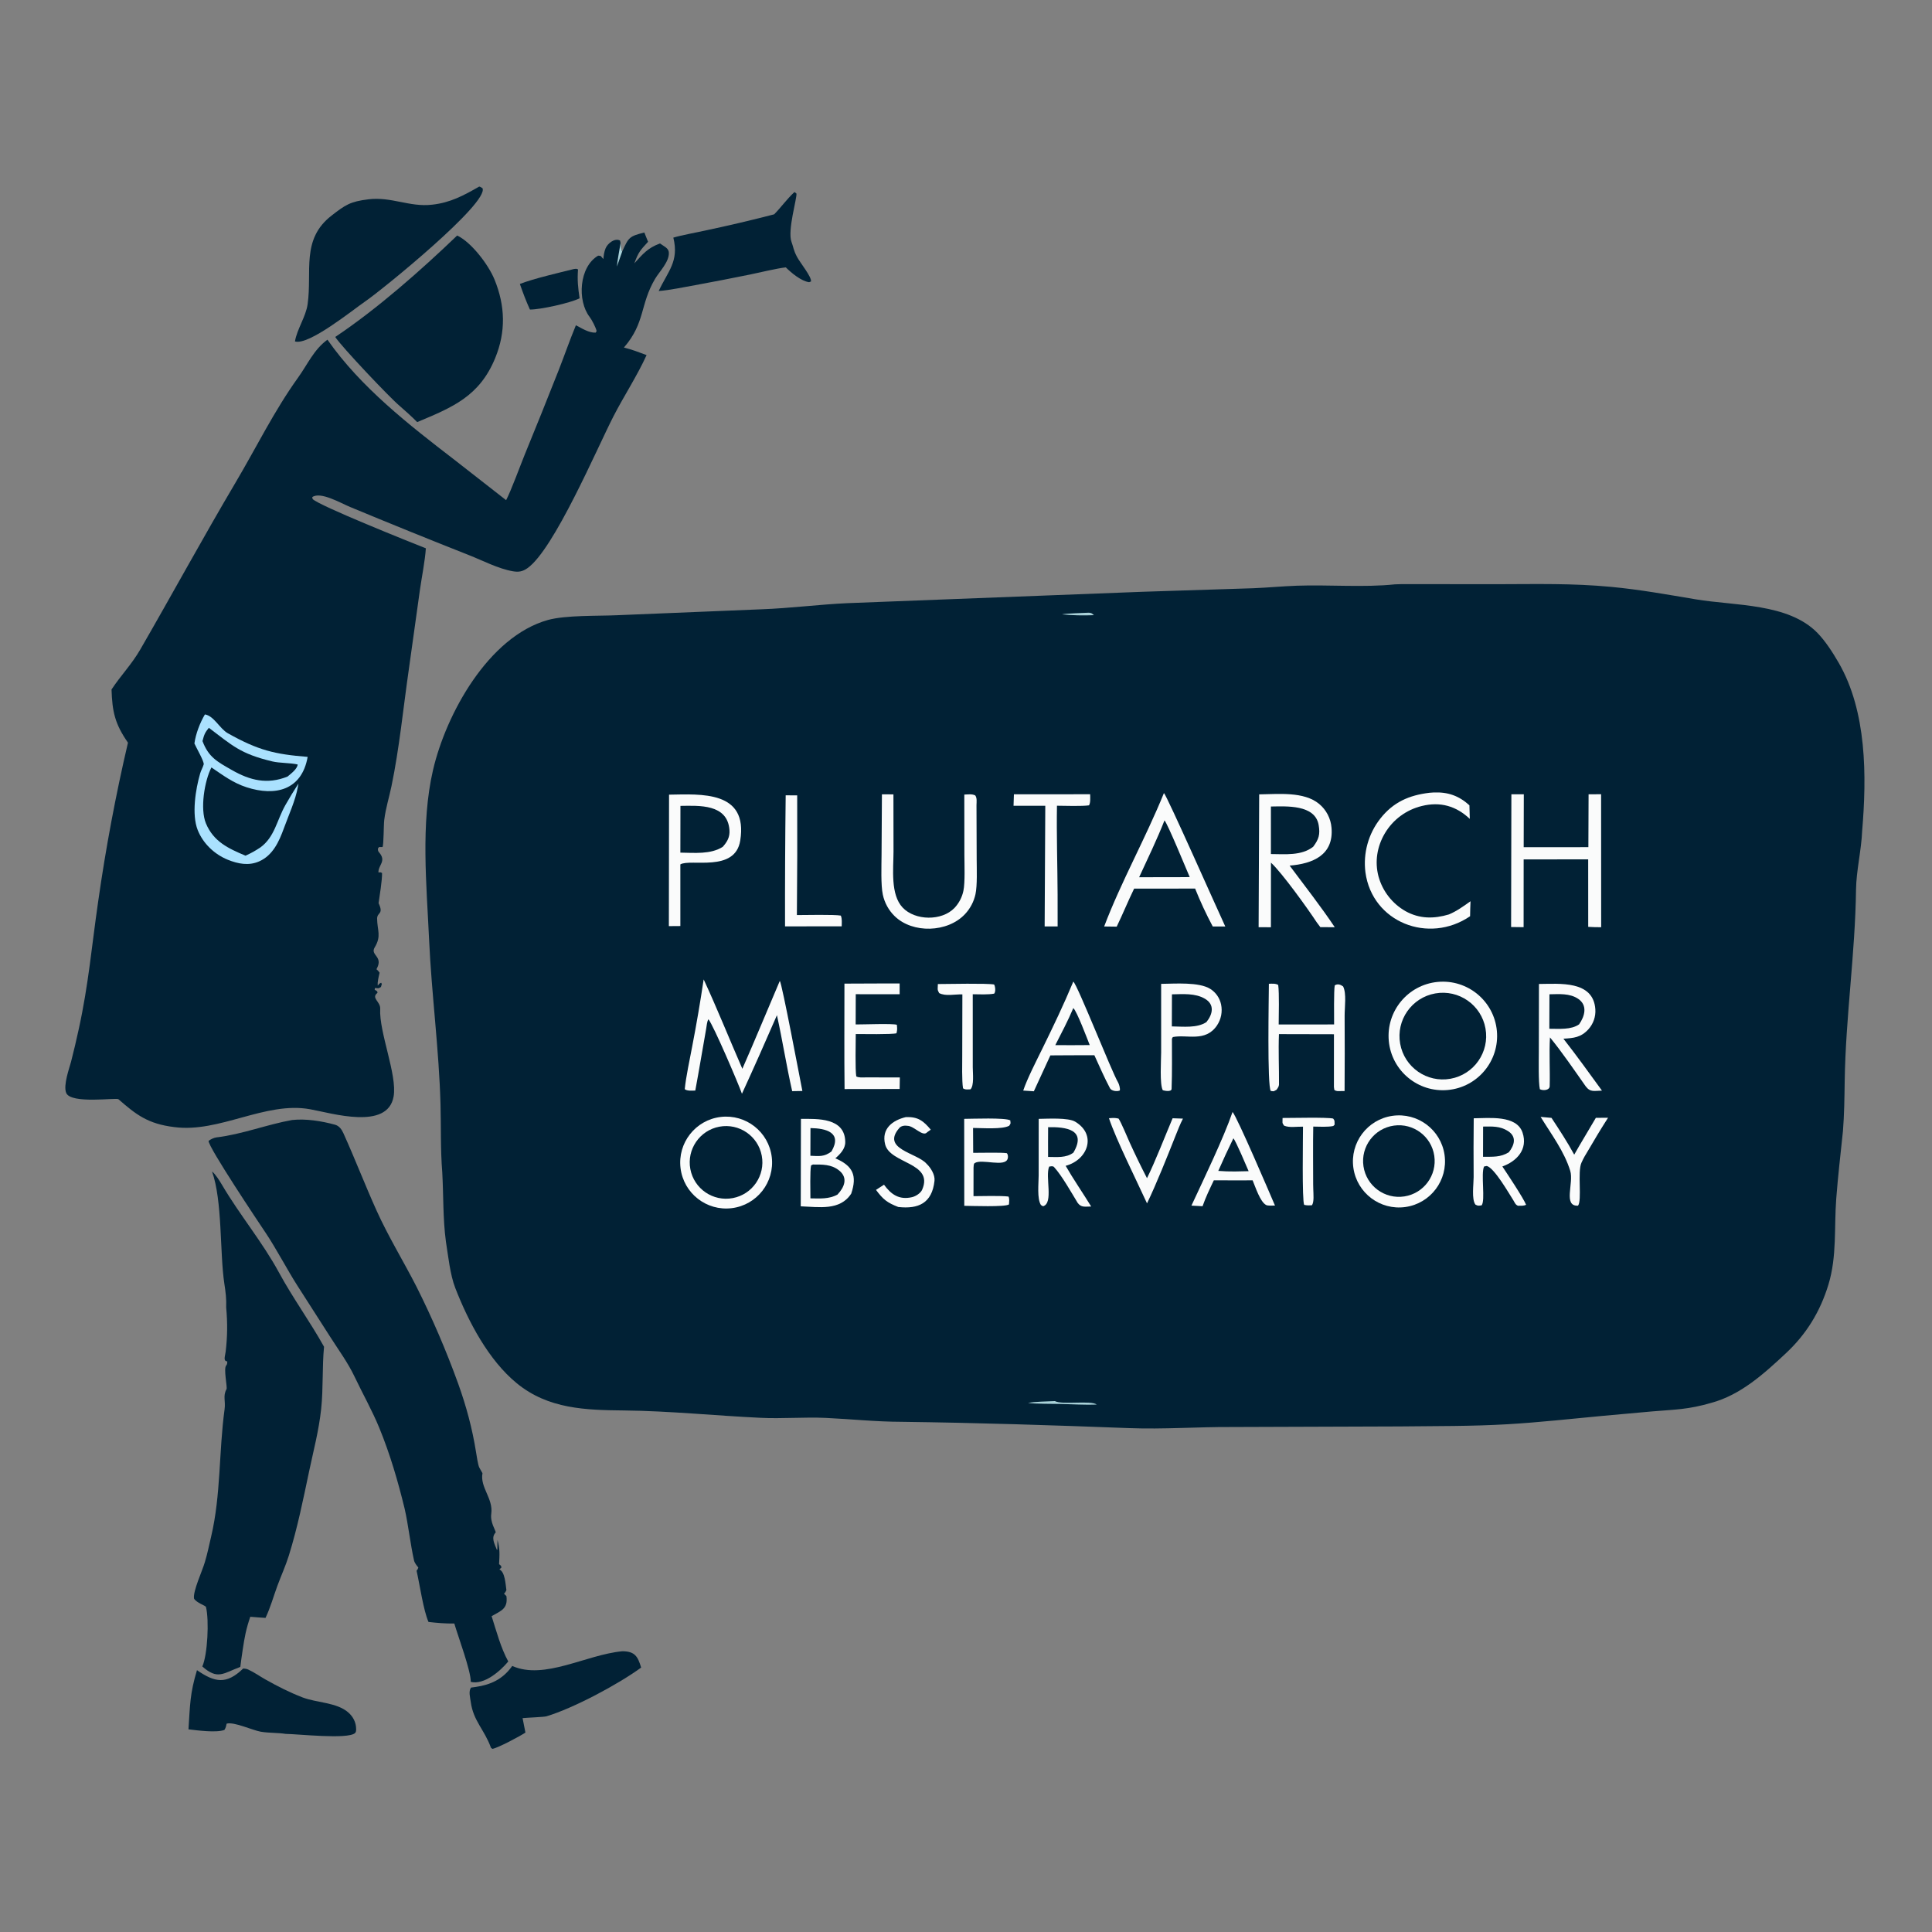 <?xml version="1.0" encoding="UTF-8" standalone="no"?>
<svg
   width="1024"
   height="1024"
   viewBox="0 0 1024 1024"
   version="1.1"
   id="svg58"
   sodipodi:docname="minimalist-line-art-logo-for--plutarch-metaphor-ob.svg"
   inkscape:version="1.4.2 (ebf0e940d0, 2025-05-08)"
   xmlns:inkscape="http://www.inkscape.org/namespaces/inkscape"
   xmlns:sodipodi="http://sodipodi.sourceforge.net/DTD/sodipodi-0.dtd"
   xmlns="http://www.w3.org/2000/svg"
   xmlns:svg="http://www.w3.org/2000/svg">
  <rect x="0" y="0" width="1024" height="1024" fill="#808080" stroke="none"/>
  <defs
     id="defs58" />
  <sodipodi:namedview
     id="namedview58"
     pagecolor="#ffffff"
     bordercolor="#666666"
     borderopacity="1.0"
     inkscape:showpageshadow="2"
     inkscape:pageopacity="0.0"
     inkscape:pagecheckerboard="0"
     inkscape:deskcolor="#d1d1d1"
     showgrid="false"
     inkscape:zoom="1.2077439"
     inkscape:cx="478.16428"
     inkscape:cy="623.06255"
     inkscape:window-width="3772"
     inkscape:window-height="2044"
     inkscape:window-x="3864"
     inkscape:window-y="72"
     inkscape:window-maximized="1"
     inkscape:current-layer="svg58" />
  <path
     fill="#012135"
     d="M739.37 309.711C740.578 309.649 741.788 309.612 742.998 309.6L794.304 309.633C814.701 309.596 833.346 309.118 853.778 311.039C869.348 312.504 883.404 315.09 898.886 317.674C919.587 321.129 947.913 319.659 963.295 335.477C967.619 339.922 971.45 345.958 974.495 351.21C989.476 377.053 989.437 411.395 986.978 440.426C986.592 450.46 983.87 461.494 983.734 471.423C983.303 505.404 978.231 539.037 977.733 572.921C977.606 581.583 977.496 590.894 976.802 599.501C975.56 611.425 974.171 623.253 973.255 635.219C972.071 650.672 973.688 665.894 969.075 680.959C964.705 695.233 957.416 707.131 946.5 717.318C934.94 728.106 922.56 739.38 906.926 743.564C894.725 747.107 888.036 747.04 875.66 748.079L849.52 750.433C832.559 752.013 816.153 753.87 799.091 754.873C779.795 756.008 761.235 755.803 742.001 756.04L652.805 756.348C634.814 756.246 616.626 757.629 598.525 756.934C558.368 755.392 518.06 754.111 477.875 753.584C463.993 753.56 451.419 752.159 437.699 751.518C426.227 750.986 414.408 752.049 402.967 751.461C379.048 750.338 354.813 747.821 330.876 747.575C310.414 747.365 290.633 746.861 273.893 733.15C258.967 720.924 248.262 700.562 241.31 682.68C238.542 675.562 237.547 665.6 236.343 658.056C234.694 645.82 235.1 633.632 234.407 621.36C233.434 609.317 233.809 597.305 233.479 585.268C232.678 556.111 228.767 527.197 227.427 498.008C226.1 469.124 222.912 436.625 229.495 408.201C236.376 378.493 258.856 337.434 290.392 328.61C299.892 325.991 316.662 326.549 327.046 326.08L403.535 322.937C418.851 322.386 434.212 320.369 449.014 319.696L605.503 313.656L664.124 311.778C671.975 311.47 679.705 310.709 687.481 310.433C704.024 309.846 723.074 311.449 739.37 309.711Z"
     id="path2" />
  <path
     fill="#A9D2D9"
     d="M581.29 744.459C575.471 744.685 568.228 744.285 562.272 744.123C557.678 743.999 549.128 744.159 544.885 743.576C548.441 742.88 555.256 742.782 559.101 742.598C562.831 744.715 578.393 742.089 581.29 744.459Z"
     id="path4" />
  <path
     fill="#fafbfb"
     d="m 762.006,520.438 c 15.839,-1.509 29.894,10.127 31.37,25.968 1.476,15.842 -10.188,29.873 -26.033,31.317 -15.799,1.439 -29.78,-10.184 -31.252,-25.98 -1.471,-15.795 10.122,-29.801 25.915,-31.305 z"
     id="path5" />
  <path
     fill="#012135"
     d="m 760.734,526.535 c 12.475,-2.203 24.379,6.109 26.607,18.579 2.229,12.471 -6.059,24.391 -18.525,26.645 -12.501,2.261 -24.464,-6.056 -26.699,-18.563 -2.235,-12.506 6.106,-24.451 18.617,-26.661 z"
     id="path6" />
  <path
     fill="#fafbfb"
     d="m 737.99,591.421 c 13.36,-1.931 25.75,7.35 27.653,20.714 1.902,13.364 -7.405,25.734 -20.773,27.608 -13.328,1.868 -25.652,-7.405 -27.549,-20.729 -1.897,-13.323 7.35,-25.667 20.669,-27.593 z"
     id="path7" />
  <path
     fill="#012135"
     d="m 738.816,596.591 c 10.318,-1.438 19.865,5.713 21.386,16.019 1.522,10.305 -5.552,19.91 -15.845,21.515 -10.411,1.623 -20.151,-5.55 -21.69,-15.974 -1.539,-10.424 5.713,-20.105 16.149,-21.56 z"
     id="path8" />
  <path
     fill="#fafbfb"
     d="m 382.019,592.003 c 13.327,-1.573 25.415,7.934 27.027,21.256 1.612,13.323 -7.858,25.438 -21.176,27.09 -13.373,1.658 -25.55,-7.861 -27.169,-21.239 -1.619,-13.378 7.935,-25.527 21.318,-27.107 z"
     id="path9" />
  <path
     fill="#012135"
     d="m 381.301,597.163 c 10.445,-1.944 20.491,4.939 22.45,15.381 1.959,10.442 -4.91,20.498 -15.35,22.471 -10.46,1.978 -20.54,-4.908 -22.503,-15.371 -1.963,-10.463 4.937,-20.533 15.403,-22.481 z"
     id="path10" />
  <path
     fill="#fafbfb"
     d="m 667.395,421.03 c 10.132,-0.103 23.642,-1.64 31.764,5.051 3.809,3.159 6.18,7.723 6.574,12.656 1.252,14.506 -10.033,19.079 -22.201,20.05 7.628,10.217 16.942,22.171 23.913,32.649 l -7.632,-0.026 -1.954,-2.613 c -4.642,-7.078 -18.345,-26.169 -24.225,-31.583 l -0.023,34.244 -6.517,-0.024 z"
     id="path11" />
  <path
     fill="#012135"
     d="m 673.608,427.466 c 8.012,-0.093 23.418,-1.193 25.309,9.822 0.864,5.03 0.079,7.53 -2.927,11.535 -6.233,4.813 -14.751,3.885 -22.384,3.842 z"
     id="path12" />
  <path
     fill="#fafbfb"
     d="m 616.912,420.335 c 1.659,1.541 28.307,61.713 32.508,70.72 l -6.637,0.007 c -3.483,-6.528 -6.605,-13.242 -9.354,-20.111 l -15.096,0.037 -17.224,-0.002 c -3.216,6.609 -6.005,13.471 -9.233,20.153 l -6.648,-0.088 c 8.932,-23.6 21.986,-46.805 31.684,-70.716 z"
     id="path13" />
  <path
     fill="#012135"
     d="m 617.207,434.828 c 1.683,1.786 11.544,25.828 13.37,30.04 -4.204,0.083 -8.563,0.04 -12.782,0.058 l -14.025,0.022 c 4.466,-9.657 9.587,-20.301 13.437,-30.12 z"
     id="path14" />
  <path
     fill="#fafbfb"
     d="m 354.612,421.185 c 16.926,-0.261 41.983,-2.238 37.728,24.336 -2.733,17.069 -26.342,9.462 -31.741,12.62 l 0.007,32.678 -6.091,0.047 z"
     id="path15" />
  <path
     fill="#012135"
     d="m 360.648,427.129 c 9.843,-0.115 24.951,-1.144 25.98,12.793 0.275,3.73 -1.146,6.188 -3.544,8.911 -6.411,4.084 -14.985,3.174 -22.48,3.077 z"
     id="path16" />
  <path
     fill="#fafbfb"
     d="m 841.982,420.993 6.637,-0.033 0.037,70.482 c -2.47,0.026 -4.42,-0.055 -6.868,-0.196 l -0.018,-35.776 -34.201,0.039 -0.024,35.912 -6.627,-0.081 0.146,-70.348 6.585,-0.007 -0.064,28.053 34.286,-0.023 z"
     id="path17" />
  <path
     fill="#fafbfb"
     d="m 815.678,521.523 c 10.812,-0.049 28.815,-1.997 29.885,13.4 0.27,3.882 -1.049,7.707 -3.653,10.598 -4.009,4.413 -7.889,4.678 -13.272,5.007 6.826,8.725 13.919,18.542 20.44,27.525 -4.092,0.057 -6.11,1.027 -8.63,-2.287 -5.756,-8.165 -12.629,-18.275 -18.937,-25.93 -0.488,8.634 0.096,17.258 -0.147,25.881 -0.061,2.166 -3.433,2.493 -5.204,1.587 -0.82,-3.69 -0.554,-15.247 -0.55,-19.496 z"
     id="path18" />
  <path
     fill="#012135"
     d="m 821.241,526.988 c 5.113,-0.076 10.739,-0.606 15.196,2.394 5.132,3.454 3.567,9.186 0.512,13.543 -4.218,2.97 -10.576,2.333 -15.768,2.341 z"
     id="path19" />
  <path
     fill="#fafbfb"
     d="m 413.318,519.879 c 1.132,1.274 10.861,52.893 11.955,58.361 l -5.402,0.09 c -3.044,-13.408 -5.138,-26.912 -8.079,-40.259 -6.033,13.945 -12.215,27.826 -18.544,41.641 -1.728,-4.98 -15.137,-36.364 -17.764,-39.48 -0.724,0.895 -0.985,3.762 -1.222,5.147 -1.942,10.936 -3.703,21.679 -5.748,32.639 -1.824,0.03 -4.279,0.304 -5.583,-0.736 0.628,-6.528 2.68,-15.864 3.933,-22.573 2.285,-11.822 4.316,-23.692 6.091,-35.602 6.905,14.847 13.865,32.185 20.506,47.377 6.859,-15.578 13.173,-30.982 19.857,-46.605 z"
     id="path20" />
  <path
     fill="#fafbfb"
     d="m 424.514,593.031 c 8.781,-0.025 23.37,-0.744 23.489,12.28 0.032,3.591 -2.694,6.402 -5.254,8.623 9.282,3.958 11.67,9.068 8.422,18.701 -5.959,9.215 -17.156,7.074 -26.753,6.741 z"
     id="path21" />
  <path
     fill="#012135"
     d="m 430.856,617.222 c 5.044,0.003 9.758,-0.184 13.923,3.178 4.864,3.927 2.701,8.96 -0.92,12.763 -4.557,2.473 -9.275,2.053 -14.325,1.993 -0.016,-3.474 -0.271,-14.743 0.345,-17.463 z"
     id="path22" />
  <path
     fill="#012135"
     d="m 429.57,597.905 c 8.242,0.122 16.999,2.317 11.117,12.406 -3.876,2.927 -6.514,2.458 -11.163,2.268 z"
     id="path23" />
  <path
     fill="#fafbfb"
     d="m 467.44,421.001 6.098,0.039 0.043,30.42 c -0.039,9.088 -1.711,22.659 4.849,29.585 6.613,6.981 20.772,7.21 27.514,0.134 2.363,-2.527 3.984,-5.656 4.685,-9.043 0.93,-4.337 0.529,-14.095 0.52,-18.953 l -0.046,-32.039 c 1.968,-0.077 4.152,-0.424 5.821,0.464 0.979,1.413 0.676,3.332 0.636,5.142 l 0.101,28.764 c 0.022,5.007 0.366,13.795 -0.644,18.455 -0.862,3.944 -2.777,7.579 -5.542,10.52 -9.168,9.827 -27.733,10.449 -37.335,1.041 -3.137,-3.083 -5.3,-7.019 -6.219,-11.32 -1.11,-5.072 -0.712,-15.294 -0.68,-20.947 z"
     id="path24" />
  <path
     fill="#fafbfb"
     d="m 615.43,521.467 c 7.187,-0.062 20.104,-1.116 26.085,2.697 2.913,1.855 4.958,4.803 5.675,8.181 0.822,3.868 0.035,7.903 -2.18,11.179 -6.166,9.071 -15.967,4.596 -23.392,6.138 l -0.47,0.848 c -0.01,8.857 0.145,17.795 -0.183,26.626 -0.063,1.697 -3.684,1.026 -4.664,0.696 -1.727,-3.049 -0.877,-15.942 -0.869,-20.133 z"
     id="path25" />
  <path
     fill="#012135"
     d="m 621.155,527.016 c 5.81,-0.087 12.312,-0.725 17.532,2.37 5.189,3.078 4.112,8.151 0.745,12.337 -4.913,3.284 -12.322,2.373 -18.332,2.295 z"
     id="path26" />
  <path
     fill="#fafbfb"
     d="m 757.626,420.189 c 0.74,-0.073 1.483,-0.127 2.227,-0.162 7.557,-0.315 13.391,1.725 18.974,6.805 l 0.192,7.19 c -7.214,-6.831 -15.639,-9.238 -25.397,-6.834 -8.24,1.982 -15.325,7.22 -19.635,14.517 -4.09,6.922 -5.428,14.967 -3.362,22.792 2.135,7.802 7.287,14.434 14.319,18.433 7.463,4.152 15.085,4.104 22.993,1.744 4.178,-1.743 7.792,-4.393 11.466,-6.995 -0.142,2.523 -0.158,5.393 -0.227,7.945 -22.003,14.977 -51.89,3.177 -55.469,-23.275 -1.287,-10.15 1.545,-20.393 7.863,-28.44 6.855,-8.765 15.292,-12.434 26.056,-13.72 z"
     id="path27" />
  <path
     fill="#fafbfb"
     d="m 568.874,520.274 c 2.266,1.788 20.19,47.424 23.718,53.411 0.492,0.833 1.23,3.24 0.927,4.293 -1.524,0.705 -4.452,0.236 -5.211,-1.196 -2.994,-5.656 -5.603,-11.657 -8.276,-17.492 l -12.574,0.022 -10.733,0.064 -8.762,19.022 -5.635,-0.371 c 2.073,-6.244 7.171,-16.148 10.185,-22.302 5.874,-11.992 11.212,-23.105 16.361,-35.451 z"
     id="path28" />
  <path
     fill="#012135"
     d="m 568.879,534.299 c 1.896,1.657 7.466,16.512 8.701,19.615 l -8.747,0.048 -9.506,-0.012 c 3.279,-6.434 6.764,-13.012 9.552,-19.651 z"
     id="path29" />
  <path
     fill="#fafbfb"
     d="m 781.107,592.714 c 8.183,-0.078 22.747,-1.807 25.88,7.611 2.948,8.862 -3.078,15.186 -10.711,17.927 2.69,4.009 11.022,16.528 12.586,20.3 -1.323,0.665 -2.748,0.505 -4.273,0.525 -1.328,-0.507 -1.661,-1.497 -2.406,-2.773 -2.523,-3.922 -10.11,-17.25 -14.155,-18.317 -0.482,0.094 -0.965,0.189 -1.447,0.284 -1.767,3.821 0.789,18.127 -1.292,20.588 -1.625,0.187 -1.871,0.389 -3.286,-0.408 -2.114,-2.823 -0.942,-10.721 -0.941,-14.56 -0.083,-10.392 -0.068,-20.785 0.045,-31.177 z"
     id="path30" />
  <path
     fill="#012135"
     d="m 786.074,597.105 c 4.786,-0.044 8.915,-0.341 13.16,2.354 4.796,3.043 3.437,7.527 0.488,11.247 -4.429,2.776 -8.573,2.365 -13.682,2.405 -0.024,-5.335 -0.013,-10.671 0.034,-16.006 z"
     id="path31" />
  <path
     fill="#fafbfb"
     d="m 550.537,593.019 c 4.864,-0.06 15.619,-0.737 19.35,1.506 11.58,6.964 6.643,20.251 -5.069,23.382 3.906,6.836 9.261,14.6 13.528,21.564 -3.191,-0.01 -5.25,0.708 -7.176,-1.944 -3.061,-5.021 -8.341,-14.427 -12.507,-18.968 -0.628,-0.685 -1.737,-0.362 -2.593,-0.23 -2.208,5.363 2.457,19.41 -3.245,21.016 l -1.104,-0.653 c -2.151,-3.338 -1.214,-11.431 -1.207,-15.697 z"
     id="path32" />
  <path
     fill="#012135"
     d="m 555.524,597.427 c 9.306,-0.189 20.654,1.196 13.391,13.503 -3.878,2.88 -8.684,2.286 -13.412,2.263 -0.055,-5.229 0.007,-10.531 0.021,-15.766 z"
     id="path33" />
  <path
     fill="#fafbfb"
     d="m 672.529,521.419 c 1.746,-0.049 3.598,-0.225 4.953,0.637 0.6,4.508 0.277,15.879 0.249,20.949 l 29.37,-0.029 c 0.001,-3.792 -0.187,-18.081 0.338,-20.698 1.571,-1.009 3.085,-0.417 4.428,0.543 1.904,3.667 0.787,11.136 0.812,15.584 0.078,13.29 0.07,26.58 -0.023,39.87 l -1.823,0.006 c -1.492,0.01 -2.428,0.25 -3.61,-0.606 l -0.219,-1.55 0.012,-27.956 -29.15,-0.066 c -0.347,8.849 0.083,17.844 0.029,26.699 -0.006,1.015 -0.733,2.034 -1.322,2.81 -1.959,0.991 -0.974,0.844 -3.035,0.614 -1.961,-2.434 -1.03,-50.009 -1.009,-56.807 z"
     id="path34" />
  <path
     fill="#fafbfb"
     d="m 653.285,589.359 c 2.628,3.138 19.579,42.843 22.476,49.605 -1.148,0.037 -3.75,0.188 -4.65,-0.269 -3.202,-1.626 -5.741,-9.654 -7.198,-13.089 l -9.731,0.015 -10.827,-0.03 c -2.251,4.74 -4.219,8.76 -5.978,13.732 l -5.895,-0.317 c 6.318,-13.607 17.058,-35.793 21.803,-49.647 z"
     id="path35" />
  <path
     fill="#012135"
     d="m 653.724,603.328 c 1.297,1.411 6.957,14.834 8.075,17.417 l -7.32,0.156 c -3.198,0.039 -5.568,-0.084 -8.76,-0.307 2.546,-5.811 5.215,-11.567 8.005,-17.266 z"
     id="path36" />
  <path
     fill="#fafbfb"
     d="m 470.439,521.248 6.387,0.012 0.007,5.705 -23.263,-0.017 -0.052,16.03 c 3.346,0.051 20.127,-0.61 21.844,0.194 0.178,2.143 0.274,2.437 -0.203,4.482 -2.414,0.685 -18.269,0.414 -21.589,0.407 -0.003,4.875 -0.359,18.535 0.266,22.463 1.388,0.755 3.336,0.534 4.997,0.52 l 18.103,0.02 -0.107,6.119 -29.188,0.043 c -0.217,-18.506 -0.05,-37.351 -0.069,-55.885 z"
     id="path37" />
  <path
     fill="#fafbfb"
     d="m 537.395,420.992 40.401,-0.024 c 0.043,1.696 0.255,4.557 -0.605,5.875 -3.718,0.549 -12.786,0.248 -16.979,0.208 -0.268,15.066 0.275,31.972 0.339,47.199 l 0.014,16.775 -6.879,0.007 0.335,-63.962 h -16.826 z"
     id="path38" />
  <path
     fill="#fafbfb"
     d="m 416.429,421.535 6.101,0.033 c 0.095,21.145 0.04,42.29 -0.164,63.435 4.059,-0.014 19.997,-0.341 23.282,0.284 0.734,1.681 0.496,3.801 0.469,5.691 l -30.03,0.016 c -0.051,-23.153 0.063,-46.307 0.342,-69.459 z"
     id="path39" />
  <path
     fill="#fafbfb"
     d="m 511.044,593.014 c 4.156,-0.016 21.82,-0.727 24.423,0.806 0.16,2.08 0.409,1.181 -0.555,2.839 -3.56,2.023 -14.339,1.211 -19.169,1.179 l 0.069,13.182 c 3.75,0.03 15.338,-0.281 17.838,0.193 0.765,0.962 0.635,2.167 0.464,2.832 -1.257,4.89 -13.817,-0.072 -17.517,2.434 -0.623,0.422 -0.497,1.444 -0.6,2.396 l -0.021,15.113 c 4.398,-0.029 14.587,-0.311 18.553,0.21 0.619,1.339 0.322,2.528 0.252,4.161 -1.864,1.478 -20.169,0.77 -23.692,0.746 z"
     id="path40" />
  <path
     fill="#fafbfb"
     d="m 480.15,592.077 c 6.522,-0.204 9.268,2.026 13.18,6.677 -0.149,0.108 -1.906,1.364 -1.874,1.325 -2.264,2.762 -6.911,-3.282 -10.474,-3.376 -1.353,-0.237 -3.292,-0.044 -4.312,1.133 -9.797,11.301 9.286,13.094 14.414,18.976 2.205,2.098 4.569,5.833 4.218,9.045 -1.298,11.906 -8.572,15.055 -19.207,13.87 -5.945,-2.304 -8.056,-4.03 -11.797,-9.058 l 4.239,-2.752 c 3.732,5.127 7.995,8.198 14.861,6.607 1.917,-0.443 4.619,-2.121 5.394,-4.03 6.192,-14.393 -17.086,-13.606 -19.658,-23.962 -2.073,-8.352 3.996,-12.789 11.016,-14.455 z"
     id="path41" />
  <path
     fill="#fafbfb"
     d="m 497.092,521.56 c 5.541,-0.033 25.929,-0.464 29.809,0.242 0.642,1.08 0.909,3.849 0.034,4.848 -3.169,0.6 -7.98,0.366 -11.356,0.325 l 0.01,38.775 c 0.007,3.027 0.787,9.627 -1.213,11.62 -1.529,0.039 -2.771,0.301 -3.954,-0.543 -0.665,-4.002 -0.418,-13.201 -0.411,-17.7 l 0.069,-32.089 c -4.47,-0.074 -8.83,1.093 -12.304,-0.678 -1.143,-1.976 -0.707,-2.103 -0.684,-4.8 z"
     id="path42" />
  <path
     fill="#fafbfb"
     d="m 587.771,592.68 c 2.313,-0.155 2.846,-0.274 5.066,0.176 1.283,1.702 4.794,10.239 5.917,12.702 2.906,6.375 5.965,12.678 9.177,18.905 4.528,-9.19 9.417,-21.938 13.58,-31.761 l 5.483,0.187 c -1.546,2.945 -2.84,6.376 -4.1,9.488 -4.259,10.754 -10,25.177 -14.951,35.432 -5.216,-11.424 -16.603,-34.276 -20.172,-45.129 z"
     id="path43" />
  <path
     fill="#fafbfb"
     d="m 816.563,591.975 5.759,0.521 c 4.183,6.356 8.427,12.809 12.046,19.497 3.644,-6.491 7.708,-13.02 11.467,-19.513 l 6.471,-0.049 c -3.649,5.688 -7.162,11.463 -10.537,17.319 -1.578,2.575 -2.315,3.786 -3.563,6.508 -2.208,4.816 0.385,19.982 -1.821,22.765 -8.048,0.471 -2.147,-12.003 -4.13,-18.463 -3.169,-10.328 -10.029,-19.364 -15.692,-28.585 z"
     id="path44" />
  <path
     fill="#fafbfb"
     d="m 679.791,592.549 c 4.821,0.026 23.399,-0.459 26.799,0.307 1.008,1.263 0.668,1.239 0.784,3.241 l -0.702,0.709 c -2.84,0.618 -7.558,0.355 -10.621,0.305 -0.192,9.999 -0.039,20.596 -0.043,30.639 l 0.058,2.561 c 0.048,2.271 0.553,7.118 -0.793,8.52 -1.738,0.056 -2.256,0.111 -4.018,-0.21 -1.22,-2.1 -0.622,-35.988 -0.639,-41.47 -3.482,-0.062 -7.114,0.657 -10.004,-0.516 -1.23,-1.626 -0.795,-1.521 -0.821,-4.086 z"
     id="path45" />
  <path
     fill="#A9D2D9"
     d="M577.121 324.743C578.682 324.925 578.581 325.007 579.806 326.046C574.158 326.304 568.499 326.164 562.871 325.627C565.084 325.101 574.297 324.88 577.121 324.743Z"
     id="path46" />
  <path
     fill="#012135"
     d="M341.507 123.23L343.482 128.15C339.25 132.773 338.372 133.665 336.217 139.576C340.764 134.565 343.327 131.41 349.811 129.033C350.227 129.31 350.641 129.589 351.054 129.872C352.71 131.008 354.411 131.844 354.508 133.948C354.731 138.806 349.439 144.011 347.21 147.782C339.134 161.447 342.045 171.151 330.689 184.195C335.08 185.306 338.484 186.624 342.702 188.205C337.712 199.203 330.742 209.791 325.19 220.575C316.486 237.478 293.6 291.396 279.49 301.191C276.939 302.962 274.866 303.307 271.837 302.784C264.034 301.435 255.912 297.11 248.516 294.215C227.48 285.91 206.518 277.418 185.633 268.74C180.697 266.716 169.779 260.291 165.482 263.504L165.719 264.519C169.166 268.052 217.663 287.45 225.708 290.609C225.334 296.889 223.501 306.084 222.564 312.679L216.645 355.084C213.718 375.416 211.661 396.621 207.502 416.648C206.199 422.924 204.483 428.048 203.658 434.587C203.31 437.338 203.406 447.858 202.747 448.934L200.891 448.951L200.322 449.718C200.301 450.499 200.292 451.058 200.843 451.682C205.082 456.488 200.382 458.476 200.592 462.424C201.953 462.356 201.351 462.166 202.498 462.717C202.563 466.694 201.244 474.488 200.654 478.698C203.49 484.702 199.972 483.371 199.872 486.825C199.952 493.282 202.269 496.055 198.592 502.145C196.074 506.315 203.162 506.791 199.787 513.221L199.531 513.698C200.43 514.514 200.49 514.577 201.19 515.568C200.745 517.602 199.951 520.456 200.235 522.418C200.98 521.446 200.907 521.397 201.989 520.877L202.383 521.479L201.926 523.072C200.45 524.088 200.935 523.772 198.731 523.668L198.585 524.572L199.938 525.424L200.081 526.221C196.48 529.028 201.726 530.837 201.514 534.681C200.83 547.08 210.644 569.785 208.618 581.188C205.422 599.175 175.94 590.008 164.322 587.916C140.57 583.64 116.373 600.551 92.379 597.379C78.394 595.695 72.098 590.764 62.773 582.609C61.684 581.657 37.567 585.297 35.085 579.267C33.412 575.202 36.843 565.854 37.642 562.819C39.115 557.072 40.48 551.297 41.734 545.498C46.957 521.654 48.558 501.739 52.027 477.846C56.047 449.556 61.319 421.457 67.826 393.634C60.853 383.621 59.497 377.132 59.115 365.438C63.969 358.06 69.762 352.183 74.346 344.255C91.381 314.786 107.588 284.935 124.93 255.632C135.892 237.108 145.331 217.736 157.97 200.16C163.072 193.066 166.357 185.255 173.552 180.039C191.179 205.27 216.793 225.208 240.838 243.687L268.255 265.098C270.893 260.061 275.755 246.774 278.096 241.011C284.199 226.135 290.197 211.216 296.09 196.256C299.224 188.258 301.947 180.354 305.242 172.389C308.314 174.006 312.289 176.528 315.727 176.293L316.213 175.482C315.888 173.694 313.642 169.433 312.478 167.923C305.901 159.393 306.884 141.432 317.028 135.51C318.802 135.62 318.189 135.514 319.787 137.324C319.978 135.276 320.194 133.544 320.978 131.618C322.039 129.011 325.804 126.017 328.626 127.48L328.912 128.837C329.059 130.297 329.07 132.164 329.76 133.375C333.206 125.691 333.594 125.235 341.507 123.23Z"
     id="path47" />
  <path
     fill="#A9D2D9"
     d="M326.98 141.284C327.092 138.808 328.466 131.664 328.912 128.837C329.059 130.297 329.07 132.164 329.76 133.375L326.98 141.284Z"
     id="path48" />
  <path
     fill="#AAE1FE"
     d="M108.603 378.666C113.382 379.379 116.462 386.231 120.748 388.639C136.887 397.707 145.637 399.773 163.067 401.161C159.941 418.838 145.924 422.196 130.708 417.273C123.508 414.943 118.241 410.956 112.062 406.753C108.369 413.882 105.971 428.77 109.139 436.39C113.173 446.094 121.058 449.716 130.137 453.532C133.496 451.959 134.915 451.185 138.013 449.154C145.59 443.627 146.685 434.832 151.247 426.732C153.553 422.637 155.653 419.25 158.187 415.311C158.092 415.898 157.977 416.477 157.875 417.062C156.614 424.244 152.994 432.03 150.49 438.937C147.923 446.021 144.627 453.369 137.327 456.568C131.814 458.985 126.153 457.866 120.777 455.696C113.717 452.845 107.608 447.077 104.786 439.938C101.512 431.656 103.665 418.282 106.074 409.982C106.555 408.325 107.487 406.795 107.958 405.171C108.369 403.749 103.871 396.067 103.047 394.054C103.723 388.958 105.996 383.077 108.603 378.666Z"
     id="path49" />
  <path
     fill="#012135"
     d="M110.686 385.75C123.285 395.242 127.363 399.495 144.299 403.562C148.18 404.494 153.922 404.294 157.778 405.193C157.542 407.623 154.262 410.02 152.399 411.593C141.657 415.913 132.534 413.656 122.836 408.104C115.206 403.736 110.548 401.388 107.322 392.78C108.167 389.519 108.553 388.352 110.686 385.75Z"
     id="path50" />
  <path
     fill="#012135"
     d="M154.832 593.629C162.11 592.824 170.464 594.179 177.545 596.113C179.763 596.719 181.082 598.579 182.022 600.654C188.146 614.186 193.424 627.959 199.538 641.516C205.846 655.503 213.851 668.456 220.768 682.001C229.139 698.688 236.516 715.854 242.861 733.411C247.14 745.351 250.311 757.078 252.304 769.608C252.56 771.215 253.368 776.66 254.069 777.898L255.721 780.831C254.328 788.372 261.521 794.219 260.378 802.354C259.741 806.884 262.696 811.045 262.744 812.198C260.153 814.918 262.043 818.122 263.377 821.498L263.598 821.323L263.677 816.195C265.027 820.987 264.78 824.139 264.518 829.023C265.601 829.984 265.377 829.517 265.813 830.743L264.684 831.86C267.667 833.091 267.936 839.646 268.404 842.787C267.929 843.853 267.898 843.877 267.143 844.7L268.41 845.957C269.292 852.64 265.731 853.664 260.566 856.598C263.083 864.498 265.442 873.426 269.385 880.618C265.108 885.776 256.606 893.138 249.522 891.429C249.615 885.594 242.795 867.362 240.799 860.501C236.034 860.559 231.829 860.202 227.111 859.667C224.373 853.335 222.549 840.25 220.793 832.519C221.48 831.575 221.331 831.909 221.72 830.824C220.858 829.764 219.749 828.407 219.446 827.065C217.518 818.537 216.372 807.903 214.475 799.667C210.946 785.104 206.711 770.632 201.012 756.754C197.239 747.566 192.242 738.74 187.98 729.778C184.345 722.135 179.715 715.935 175.218 708.876L157.536 681.283C152.555 673.511 146.089 661.291 140.939 653.635C137.154 648.007 110.361 607.952 110.548 604.692C111.613 603.856 113.421 602.996 114.736 602.841C128.233 601.247 141.773 595.925 154.832 593.629Z"
     id="path51" />
  <path
     fill="#012135"
     d="M112.38 620.929C114.147 622.211 116.499 626.037 117.719 628.086C127.049 643.952 139.128 658.348 147.888 674.507C155.204 688.002 164.329 700.463 171.746 713.813C170.718 724.29 171.38 735.981 170.232 746.702C168.992 758.276 166.248 768.432 163.875 779.657C160.689 794.726 157.716 809.653 153.116 824.41C151.374 829.998 149.016 835.097 147.01 840.547C144.838 846.449 143.439 851.775 140.731 857.513C138.048 857.387 135.335 857.134 132.655 856.915C130.4 863.527 129.64 867.658 128.621 874.505C128.138 877.39 127.77 880.558 127.377 883.48C118.2 886.954 115.384 890.467 107.229 883.261C110.014 877.131 110.917 858.768 109.172 851.751C108.972 850.945 104.219 849.635 102.84 847.281C102.149 843.435 107.348 832.336 108.582 827.952C109.94 823.478 110.83 818.986 111.904 814.435C117.124 792.302 115.963 769.383 119.032 746.959C119.652 742.435 118.034 739.982 120.064 736.26C120.588 735.301 118.389 725.406 119.877 723.757C120.456 723.115 120.457 722.341 120.446 721.561C118.16 721.416 119.318 718.806 119.61 716.367C120.568 708.38 120.628 700.987 119.88 693.007C120.067 688.409 119.568 684.689 118.903 680.319C116.438 664.109 117.953 636.423 112.38 620.929Z"
     id="path52" />
  <path
     fill="#012135"
     d="M242.307 124.83C249.833 128.391 258.878 140.257 262.112 148.183C267.788 162.099 268.198 175.809 262.468 189.776C254.147 210.056 239.925 215.857 221.11 223.718C218.105 220.653 215.024 217.969 211.819 215.131C206.859 211.059 180.888 183.653 177.684 178.593C199.796 163.831 223.083 143.288 242.307 124.83Z"
     id="path53" />
  <path
     fill="#012135"
     d="M254.002 98.881C254.783 99.069 255.012 99.324 255.741 99.767C259.241 107.504 202.858 153.363 193.797 159.592C186.897 164.335 163.668 183.209 156.336 180.969C157.386 174.502 162.08 167.926 163.031 161.332C165.556 143.828 159.399 126.894 175.765 114.241C182.984 108.66 185.539 106.815 195.301 105.638C207.525 104.164 217.085 109.881 229.04 108.487C238.715 107.444 245.849 103.555 254.002 98.881Z"
     id="path54" />
  <path
     fill="#012135"
     d="M329.89 875.193C336.572 875.24 338.053 878.015 339.822 883.841C327.868 892.597 304.065 905.358 289.609 909.685C288.365 910.058 279.365 910.399 276.979 910.638L278.481 918.291C275.498 920.3 264.061 926.373 260.995 926.939L260.228 926.358C256.741 916.706 250.868 912.13 249.523 902.124C249.187 899.624 248.23 896.498 249.647 894.461C250.481 894.352 251.315 894.236 252.148 894.115C259.976 892.97 266.283 890.096 271.093 883.537L271.489 882.986C288.57 890.607 310.684 876.96 329.89 875.193Z"
     id="path55" />
  <path
     fill="#012135"
     d="M128.907 884.343C129.84 884.404 130.669 884.495 131.527 884.883C134.646 886.293 137.678 888.455 140.672 890.146C146.938 893.686 153.657 897.094 160.374 899.671C167.866 902.545 178.475 902.264 184.602 907.634C187.207 909.918 188.745 912.946 188.759 916.449C188.762 917.198 188.741 918.064 188.151 918.585C184.259 922.021 157.794 919.049 151.418 918.999C147.264 918.335 142.552 918.574 138.242 917.847C133.945 917.123 123.99 912.457 120.121 913.568C119.761 915.113 119.77 915.558 118.928 916.91C114.58 918.498 104.764 917.152 99.894 916.583C100.755 903.607 100.638 897.71 104.396 885.225C113.881 891.753 119.969 892.979 128.907 884.343Z"
     id="path56" />
  <path
     fill="#012135"
     d="M421.067 101.795L422.12 102.56C422.6 104.635 417.256 122.16 419.509 128.197C420.609 131.144 420.474 132.501 422.515 136.301C424.114 139.277 430.268 146.805 429.845 149.181L428.845 149.568C424.682 149.013 419.428 144.641 416.492 141.71C411.757 142.233 402.529 144.464 397.55 145.5C387.843 147.476 378.118 149.361 368.376 151.155C362.284 152.22 355.175 153.776 349.121 154.251C354.032 143.717 360.006 138.529 356.88 125.948C361.216 124.65 368.973 123.256 373.716 122.205C385.986 119.609 398.197 116.738 410.338 113.595C414.102 109.736 416.9 105.68 421.067 101.795Z"
     id="path57" />
  <path
     fill="#012135"
     d="M304.273 142.565C305.601 142.413 305.146 142.363 306.37 142.776C305.922 148.403 306.374 152.569 307.193 158.099C302.455 160.561 286.373 164.124 280.862 164.065C278.662 159.163 277.301 155.51 275.541 150.496C282.955 147.622 296.432 144.525 304.273 142.565Z"
     id="path58" />
</svg>
